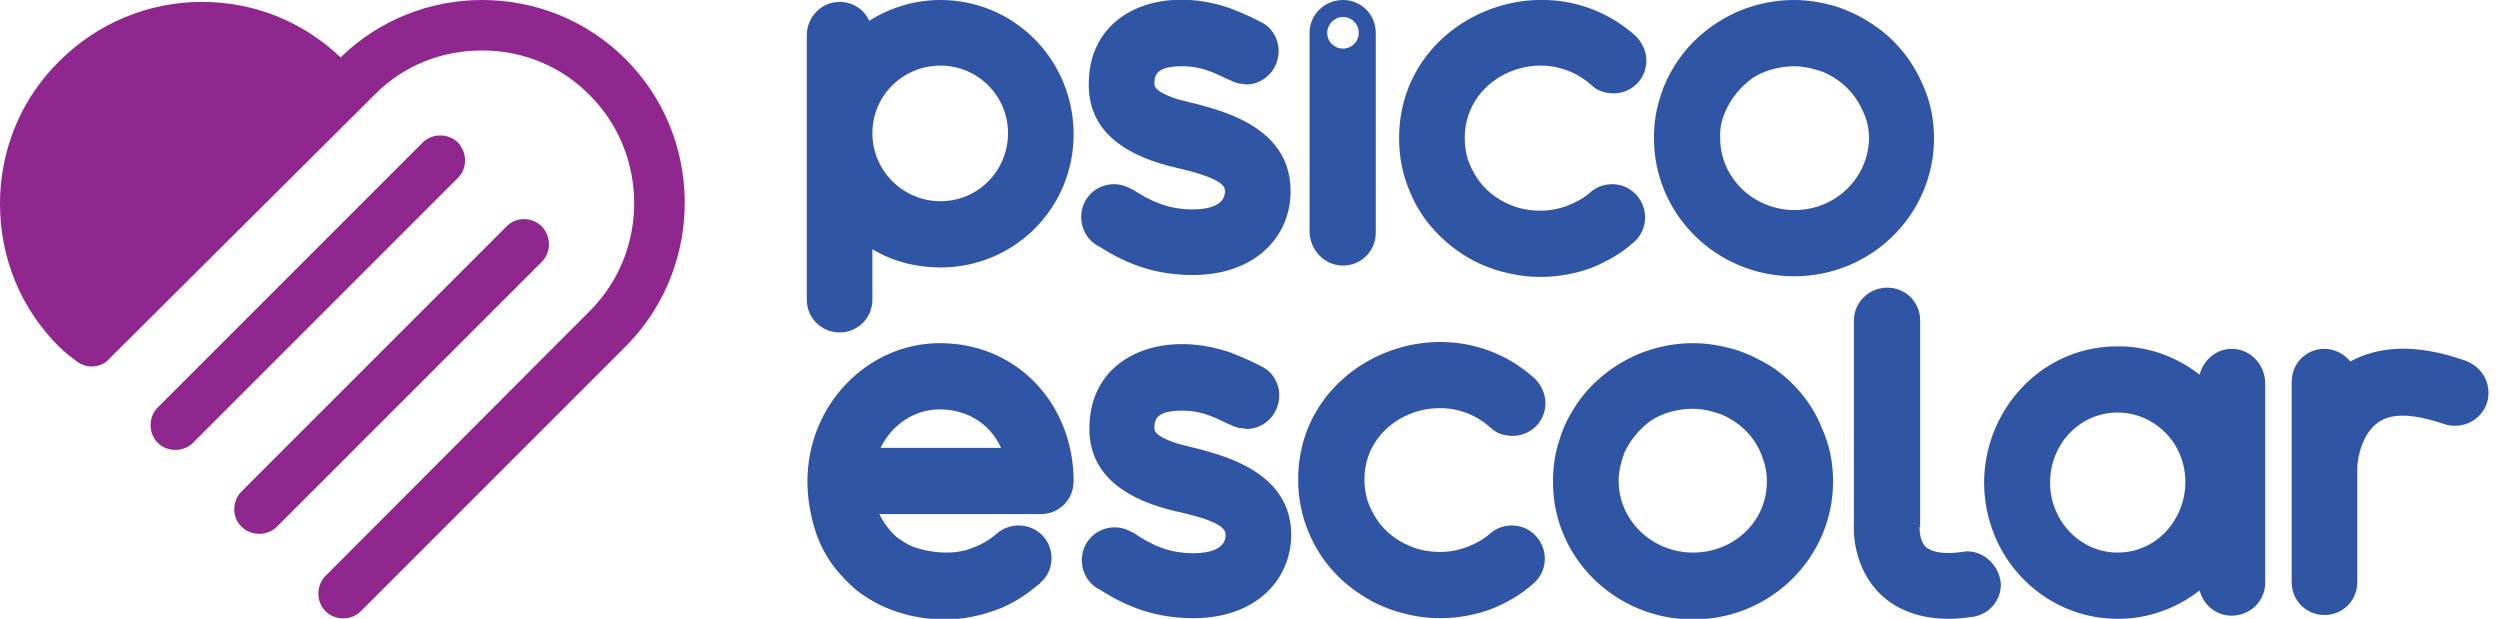 <svg width="202" height="50" viewBox="0 0 202 50" fill="none" xmlns="http://www.w3.org/2000/svg">
<g clip-path="url(#clip0)">
<path d="M50.561 4.791C56.83 11.06 56.932 21.356 50.764 27.778C50.764 27.778 50.714 27.829 50.663 27.88L50.561 27.982L29.154 49.388C28.389 50.153 27.064 50.153 26.3 49.388C25.535 48.624 25.535 47.299 26.3 46.534L47.757 25.026C52.447 20.235 52.395 12.436 47.656 7.696C45.362 5.352 42.253 4.077 38.94 4.077C35.678 4.077 32.62 5.301 30.326 7.594L8.818 29.001C8.461 29.409 7.951 29.613 7.39 29.613C6.83 29.613 6.371 29.358 6.014 29.052C5.25 28.491 4.791 28.033 4.74 27.982C1.682 24.924 0 20.846 0 16.463C0 12.13 1.682 8.002 4.791 4.944C7.849 1.886 11.978 0.153 16.31 0.153C20.54 0.153 24.465 1.733 27.523 4.638C27.676 4.485 27.676 4.485 27.676 4.485C30.683 1.631 34.709 0 38.94 0C43.323 0 47.452 1.682 50.561 4.791ZM37.003 11.519C36.239 10.754 34.913 10.754 34.149 11.519L12.742 32.926C11.978 33.69 11.978 35.015 12.742 35.78C13.507 36.544 14.832 36.544 15.596 35.78L37.003 14.373C37.768 13.609 37.768 12.334 37.003 11.519ZM43.782 18.298C43.017 17.533 41.692 17.482 40.928 18.298L19.521 39.704C18.756 40.469 18.705 41.794 19.521 42.559C20.285 43.323 21.611 43.323 22.375 42.559L43.782 21.152C44.546 20.387 44.546 19.113 43.782 18.298Z" fill="#90278E"/>
<path d="M75.943 27.727C70.082 27.727 65.24 32.722 65.24 38.889C65.24 40.316 65.494 41.743 65.953 43.119C66.31 44.139 66.82 45.056 67.482 45.922C67.992 46.534 68.552 47.146 69.164 47.655C70.132 48.42 71.254 49.032 72.477 49.439C73.7 49.847 75.076 50.051 76.453 50.051C77.829 50.051 79.205 49.745 80.479 49.286C81.753 48.828 82.875 48.114 83.945 47.197H83.996C83.996 47.146 83.996 47.146 84.047 47.146V47.095C84.608 46.636 84.964 45.922 84.964 45.107C84.964 43.629 83.792 42.457 82.314 42.457C81.651 42.457 80.989 42.712 80.53 43.119C80.02 43.578 79.358 43.986 78.644 44.241C77.931 44.546 77.166 44.648 76.504 44.648C75.433 44.648 74.567 44.444 73.802 44.19C73.293 43.986 72.834 43.68 72.426 43.374C71.865 42.864 71.407 42.253 71.05 41.539H84.098C85.576 41.539 86.748 40.367 86.748 38.889C86.748 32.671 82.212 27.727 75.943 27.727ZM71.152 36.188C72.069 34.302 73.904 33.078 75.892 33.078C78.237 33.078 80.02 34.302 80.887 36.188H71.152Z" fill="#3155A5"/>
<path d="M75.994 0C73.904 0 71.916 0.612 70.234 1.682C69.827 0.765 68.909 0.153 67.839 0.153C66.361 0.153 65.189 1.376 65.189 2.854V24.21C65.189 25.688 66.361 26.86 67.839 26.86C69.317 26.86 70.489 25.688 70.489 24.21V20.133C72.069 21.101 74.006 21.611 75.994 21.611C81.957 21.611 86.748 16.82 86.748 10.856C86.748 4.842 81.957 0 75.994 0ZM75.994 16.259C72.987 16.259 70.489 13.812 70.489 10.754C70.489 7.747 72.936 5.301 75.994 5.301C79.001 5.301 81.448 7.747 81.448 10.754C81.448 13.812 79.001 16.259 75.994 16.259Z" fill="#3155A5"/>
<path d="M118.094 20.489C119.011 21.101 120.031 21.56 121.05 21.866C122.12 22.171 123.242 22.375 124.414 22.375H124.465C125.892 22.375 127.268 22.12 128.542 21.662C129.817 21.152 130.989 20.489 132.008 19.572C132.569 19.113 132.926 18.349 132.926 17.584C132.926 16.106 131.753 14.883 130.275 14.883C129.562 14.883 128.95 15.138 128.491 15.545C127.982 16.004 127.319 16.361 126.656 16.616C125.994 16.871 125.229 17.023 124.465 17.023C123.598 17.023 122.783 16.871 122.069 16.565C120.948 16.106 120.031 15.393 119.368 14.424C119.062 13.965 118.807 13.456 118.603 12.895C118.451 12.385 118.349 11.774 118.349 11.162C118.349 6.014 124.72 3.415 128.593 6.881C129.052 7.339 129.715 7.543 130.377 7.543C131.855 7.543 133.028 6.371 133.028 4.893C133.028 4.128 132.671 3.415 132.161 2.905C124.924 -3.568 112.997 1.427 113.048 11.213C113.048 12.742 113.354 14.22 113.965 15.596C114.781 17.584 116.259 19.266 118.094 20.489Z" fill="#3155A5"/>
<path d="M108.512 21.458C109.99 21.458 111.162 20.285 111.162 18.807V2.65C111.162 1.172 109.99 0 108.512 0C107.034 0 105.81 1.172 105.81 2.65V18.756C105.861 20.235 107.034 21.458 108.512 21.458ZM108.512 1.376C109.225 1.376 109.786 1.937 109.786 2.65C109.786 3.364 109.225 3.925 108.512 3.925C107.798 3.925 107.238 3.364 107.238 2.65C107.238 1.988 107.798 1.376 108.512 1.376Z" fill="#3155A5"/>
<path d="M144.954 22.324C151.223 22.324 156.269 17.329 156.269 11.162C156.269 9.633 155.963 8.155 155.352 6.83C154.485 4.791 153.058 3.109 151.274 1.937C150.357 1.325 149.388 0.866 148.318 0.51C147.248 0.204 146.126 0 144.954 0C143.425 0 141.947 0.306 140.571 0.866C138.532 1.733 136.799 3.109 135.576 4.893C134.964 5.81 134.455 6.779 134.149 7.849C133.792 8.919 133.639 9.99 133.639 11.162C133.639 17.329 138.685 22.324 144.954 22.324ZM139.45 8.919C139.908 7.9 140.673 6.983 141.59 6.32C142.049 6.014 142.61 5.759 143.17 5.607C143.731 5.454 144.343 5.352 144.954 5.352C145.77 5.352 146.585 5.556 147.299 5.81C148.369 6.269 149.286 6.983 149.949 7.951C150.255 8.41 150.51 8.919 150.714 9.429C150.917 9.99 151.019 10.55 151.019 11.162C150.968 14.373 148.318 16.973 145.005 16.973C141.692 16.973 138.991 14.373 138.991 11.162C138.94 10.347 139.144 9.582 139.45 8.919Z" fill="#3155A5"/>
<path d="M94.801 35.729C94.394 35.576 93.476 35.219 93.323 34.811C93.323 34.761 93.272 34.761 93.272 34.658C93.272 33.894 93.425 33.18 95.515 33.18C97.401 33.18 98.471 33.945 99.49 34.353C99.796 34.506 100.102 34.608 100.459 34.608C100.561 34.608 100.612 34.658 100.663 34.658H100.714C102.192 34.658 103.364 33.435 103.364 31.957C103.364 30.938 102.803 30.02 101.937 29.613C101.172 29.205 100.357 28.848 99.439 28.491C93.884 26.555 88.022 28.746 88.022 34.608V34.658C88.022 38.583 91.284 40.469 95.107 41.335C95.974 41.539 98.675 42.1 98.981 42.966C98.981 43.017 99.032 43.068 99.032 43.221C99.032 44.394 97.655 44.699 96.432 44.699C94.444 44.699 93.017 44.037 91.539 43.017H91.488C91.081 42.763 90.571 42.61 90.061 42.61C88.583 42.61 87.411 43.782 87.411 45.26C87.411 46.33 88.022 47.248 88.889 47.656C91.183 49.133 93.527 49.949 96.432 49.949C101.427 49.949 104.332 46.891 104.332 43.17C104.281 37.105 96.534 36.391 94.801 35.729Z" fill="#3155A5"/>
<path d="M158.919 44.546C158.767 44.546 158.665 44.597 158.563 44.597C157.136 44.801 156.116 44.648 155.607 44.19C155.148 43.782 155.097 42.915 155.097 42.61L155.148 42.508V25.892C155.148 24.414 153.976 23.242 152.497 23.242C151.019 23.242 149.796 24.414 149.796 25.892V42.202C149.745 42.966 149.745 45.871 151.937 48.012C153.313 49.337 155.199 50 157.492 50C158.053 50 158.665 49.949 159.276 49.847H159.378C160.703 49.643 161.672 48.573 161.672 47.197C161.57 45.77 160.398 44.546 158.919 44.546Z" fill="#3155A5"/>
<path d="M199.235 29.154C199.235 29.154 199.185 29.154 199.134 29.103H199.083C195.158 27.727 192.151 27.982 189.908 29.205C189.399 28.593 188.634 28.186 187.819 28.186C186.34 28.186 185.168 29.358 185.168 30.836V37.768V46.993V47.044C185.168 48.522 186.34 49.694 187.819 49.694C189.297 49.694 190.469 48.522 190.469 47.044V46.993V37.819C190.469 37.105 190.877 34.353 192.966 33.741C194.292 33.333 196.075 33.792 197.452 34.251C197.757 34.353 198.012 34.404 198.369 34.404C199.847 34.404 201.07 33.231 201.07 31.753C201.07 30.53 200.306 29.562 199.235 29.154Z" fill="#3155A5"/>
<path d="M180.326 28.186C179.052 28.186 178.033 29.103 177.727 30.275C175.841 28.797 173.547 27.982 171.152 27.982H171.101C163.354 27.982 158.206 36.035 161.162 43.272C162.793 47.248 166.667 50 171.101 50H171.152C173.445 50 175.79 49.236 177.727 47.706C178.033 48.879 179.052 49.745 180.326 49.745C181.804 49.745 183.028 48.573 183.028 47.095V30.887C182.977 29.409 181.804 28.186 180.326 28.186ZM171.101 44.648C168.094 44.648 165.647 42.1 165.647 38.991C165.647 35.882 168.043 33.333 171.101 33.333C172.987 33.333 174.618 34.302 175.637 35.78C178.084 39.551 175.484 44.648 171.101 44.648Z" fill="#3155A5"/>
<path d="M120.438 34.557C120.897 35.015 121.56 35.219 122.222 35.219C123.7 35.219 124.873 34.047 124.873 32.569C124.873 31.804 124.516 31.091 124.006 30.581C116.769 24.057 104.842 29.052 104.893 38.787C104.893 40.316 105.199 41.794 105.81 43.17C106.677 45.209 108.155 46.891 109.99 48.063C110.907 48.675 111.927 49.133 112.946 49.439C114.016 49.745 115.138 49.949 116.31 49.949H116.361C117.788 49.949 119.164 49.694 120.438 49.236C121.713 48.726 122.885 48.063 123.904 47.146C124.465 46.687 124.822 45.922 124.822 45.158C124.822 43.68 123.649 42.457 122.171 42.457C121.458 42.457 120.846 42.712 120.387 43.119C119.878 43.578 119.215 43.935 118.553 44.19C117.89 44.444 117.125 44.597 116.361 44.597C115.494 44.597 114.679 44.444 113.965 44.139C112.844 43.68 111.927 42.966 111.264 41.998C110.958 41.539 110.703 41.03 110.5 40.469C110.347 39.959 110.245 39.348 110.245 38.787C110.194 33.69 116.616 31.091 120.438 34.557Z" fill="#3155A5"/>
<path d="M94.801 7.9C94.394 7.747 93.476 7.39 93.323 6.983C93.323 6.932 93.272 6.932 93.272 6.83C93.272 6.065 93.425 5.352 95.515 5.352C97.401 5.352 98.471 6.116 99.49 6.524C99.796 6.677 100.102 6.779 100.459 6.779C100.561 6.779 100.612 6.83 100.663 6.83C102.141 6.83 103.313 5.607 103.313 4.128C103.313 3.109 102.752 2.192 101.886 1.784C101.121 1.376 100.306 1.019 99.388 0.663C93.833 -1.274 87.972 0.917 87.972 6.779V6.83V6.881C87.972 10.805 91.233 12.691 95.056 13.558C95.922 13.761 98.624 14.373 98.93 15.189C98.93 15.24 98.981 15.29 98.981 15.443C98.981 16.616 97.605 16.922 96.381 16.922C94.394 16.922 92.966 16.259 91.488 15.29H91.437C91.03 15.036 90.52 14.883 90.01 14.883C88.532 14.883 87.36 16.055 87.36 17.533C87.36 18.604 87.972 19.521 88.838 19.929C91.132 21.407 93.476 22.222 96.381 22.222C101.376 22.222 104.281 19.164 104.281 15.443C104.281 9.276 96.534 8.563 94.801 7.9Z" fill="#3155A5"/>
<path d="M143.119 29.613C142.202 29.052 141.182 28.542 140.163 28.236C139.093 27.931 137.971 27.727 136.799 27.727C135.27 27.727 133.792 28.033 132.416 28.593C130.377 29.46 128.644 30.836 127.421 32.62C126.809 33.537 126.3 34.506 125.994 35.576C125.637 36.646 125.484 37.717 125.484 38.889C125.433 45.056 130.53 50.051 136.799 50.051C143.068 50.051 148.114 45.056 148.114 38.889C148.114 37.36 147.808 35.882 147.197 34.557C146.381 32.518 144.903 30.785 143.119 29.613ZM136.799 44.648C133.486 44.648 130.785 42.049 130.785 38.838C130.785 38.073 130.989 37.309 131.244 36.595C131.702 35.576 132.467 34.658 133.384 33.996C133.843 33.69 134.404 33.435 134.964 33.282C135.525 33.13 136.137 33.028 136.748 33.028C137.615 33.028 138.379 33.231 139.093 33.486C140.163 33.945 141.081 34.658 141.743 35.627C142.049 36.086 142.304 36.595 142.457 37.105C142.661 37.666 142.762 38.226 142.762 38.838C142.813 42.1 140.112 44.648 136.799 44.648Z" fill="#3155A5"/>
</g>
<defs>
<clipPath id="clip0">
<rect width="201.07" height="50" fill="white"/>
</clipPath>
</defs>
</svg>
